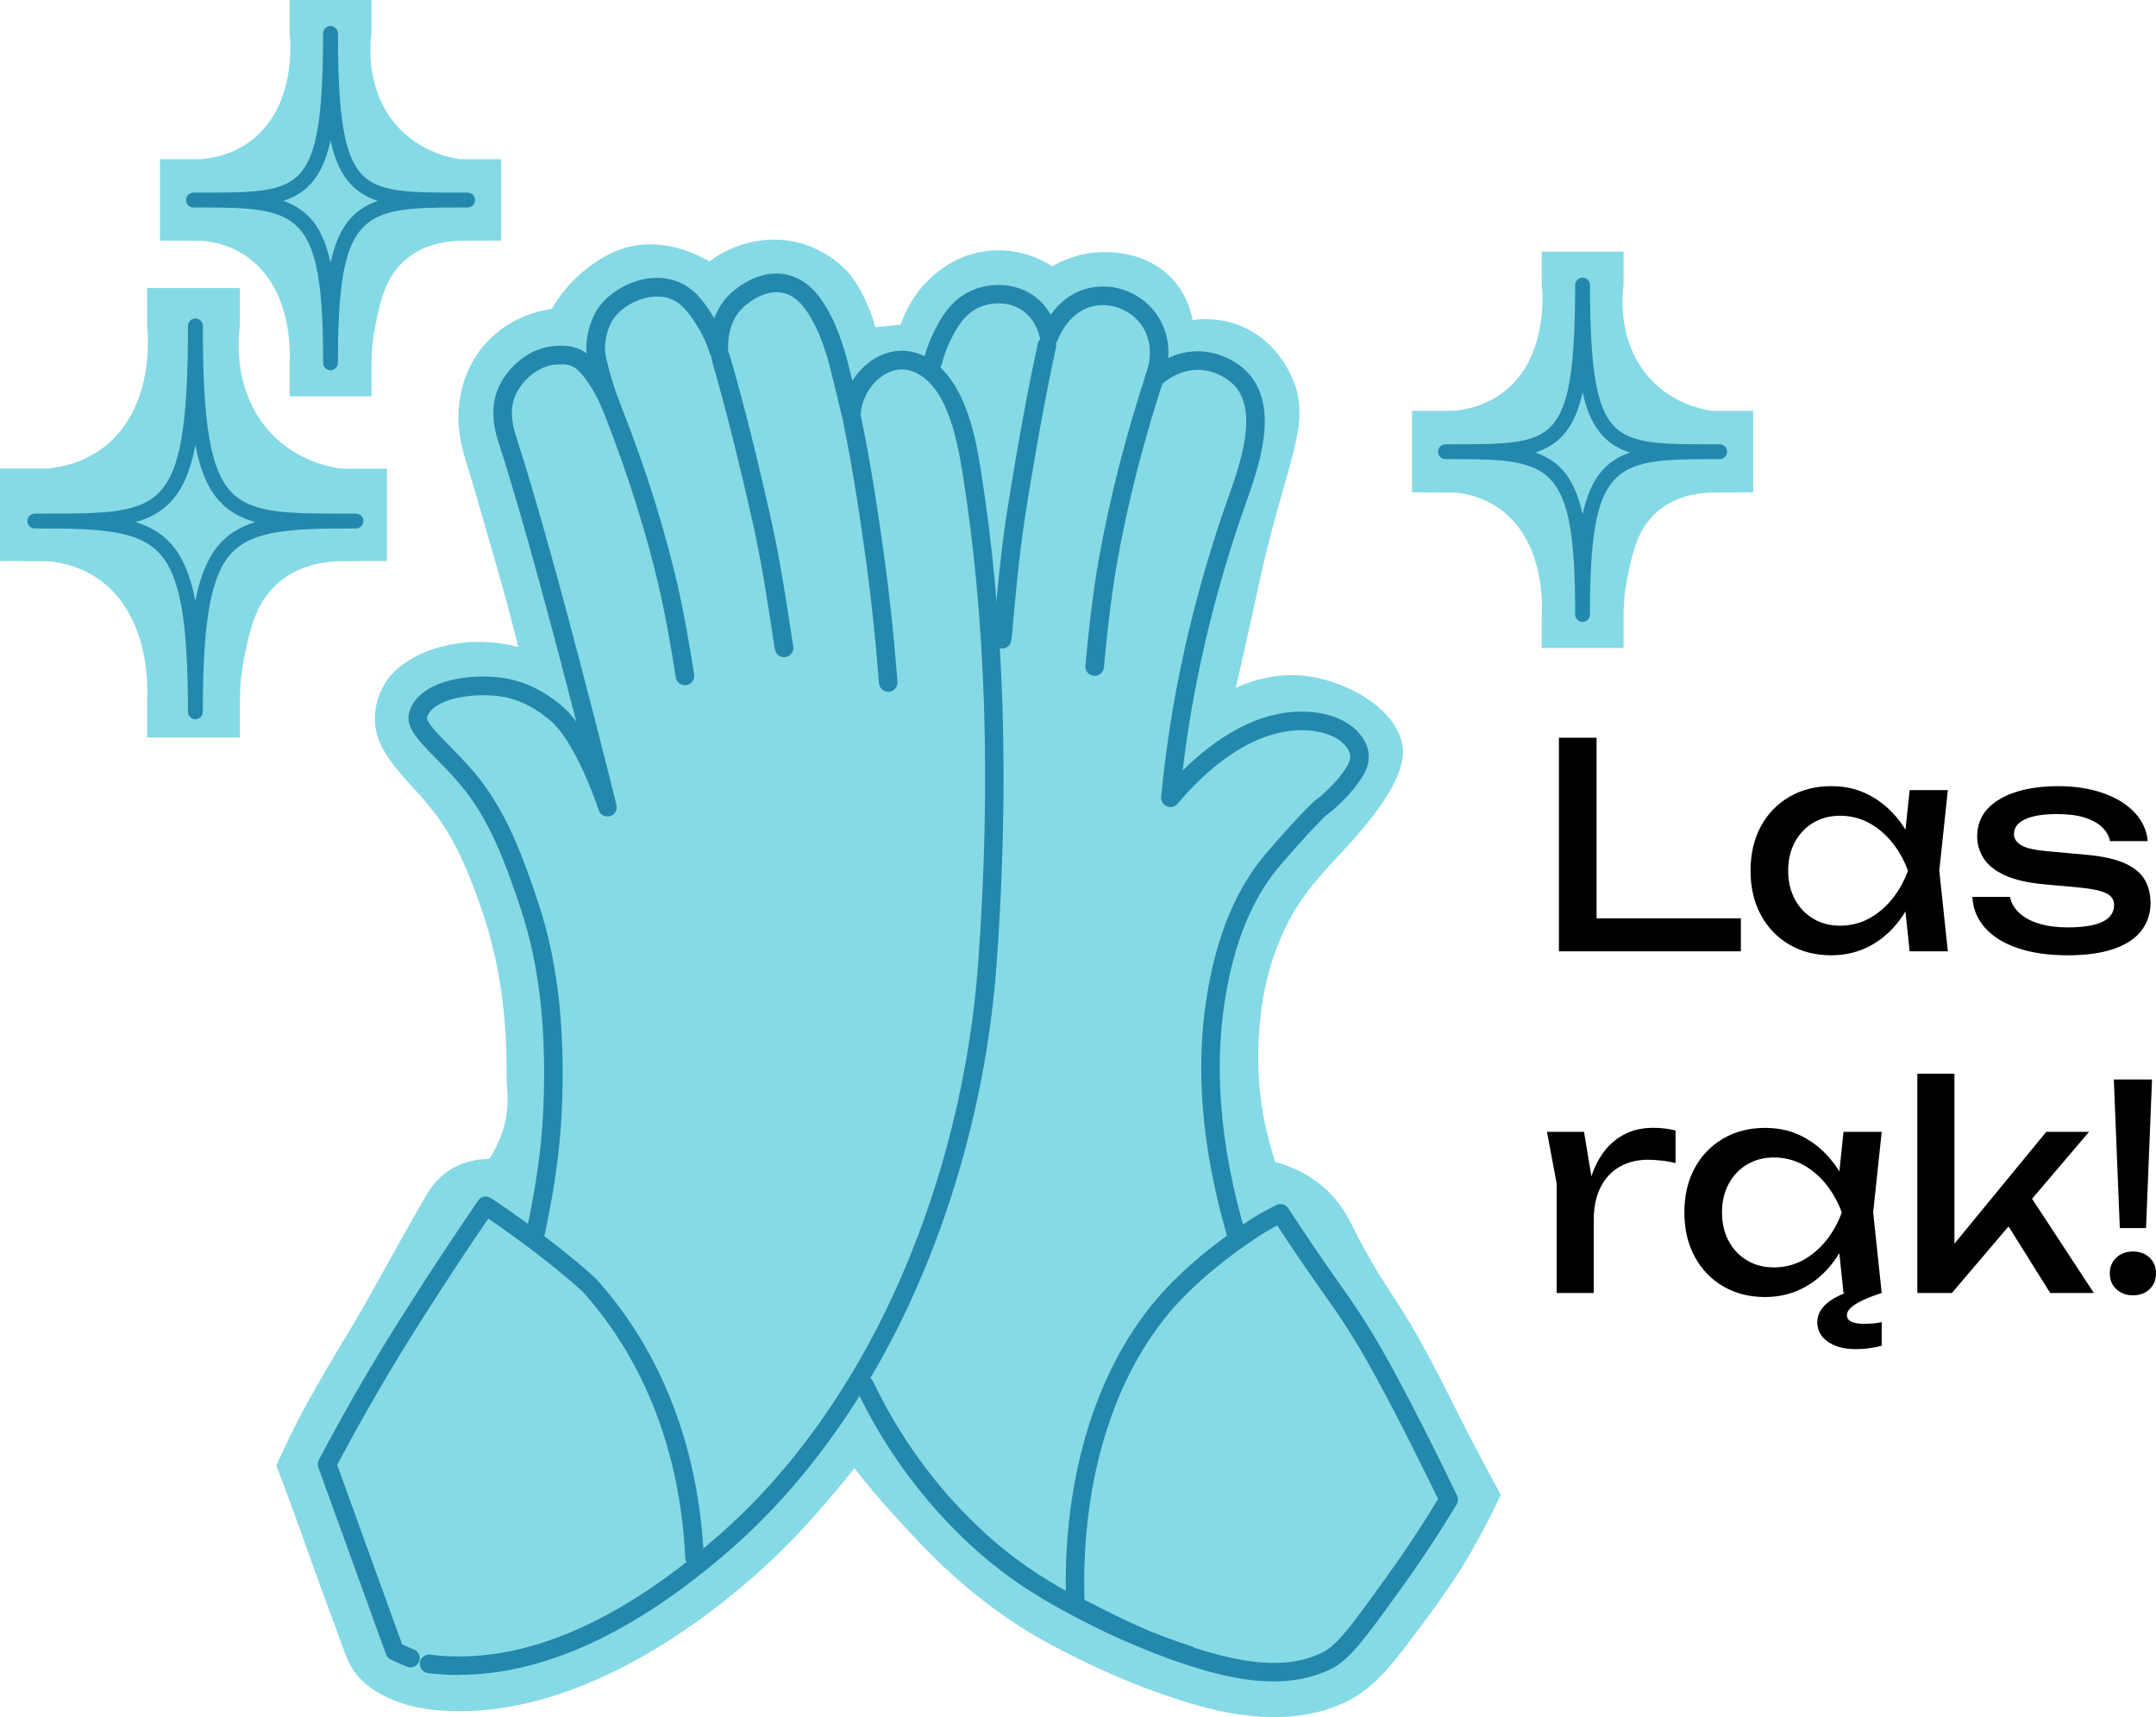 <?xml version="1.0" encoding="utf-8"?>
<svg xmlns="http://www.w3.org/2000/svg" fill="none" height="100%" overflow="visible" preserveAspectRatio="none" style="display: block;" viewBox="0 0 226 180" width="100%">
<g id="klap">
<path d="M183.778 43.064V51.61L179.256 51.633C177.883 51.683 175.482 52.018 173.579 53.763C171.599 55.577 171.092 58.069 170.593 60.521C170.266 62.129 170.195 63.492 170.188 64.418V67.922H161.611V64.418C161.646 63.983 162.11 56.492 156.855 53.101C155.346 52.127 153.779 51.757 152.539 51.633H151.506L148.017 51.61V43.064H152.317C153.584 42.962 155.502 42.593 157.322 41.304C162.504 37.633 161.654 30.196 161.611 29.885V26.381H170.188V29.885C170.098 30.485 169.311 36.305 173.513 40.245C175.747 42.34 178.316 42.896 179.478 43.068H183.778V43.064Z" fill="#86DAE5" id="Vector"/>
<path d="M52.529 16.683V25.229L48.007 25.252C46.635 25.302 44.233 25.637 42.331 27.382C40.35 29.196 39.843 31.688 39.344 34.14C39.017 35.748 38.947 37.111 38.939 38.037V41.541H30.362V38.037C30.397 37.601 30.861 30.111 25.606 26.72C24.097 25.746 22.53 25.377 21.29 25.252H20.257L16.768 25.229V16.683H21.068C22.335 16.581 24.253 16.212 26.073 14.923C31.255 11.252 30.405 3.815 30.362 3.504V0H38.939V3.504C38.849 4.104 38.062 9.924 42.264 13.864C44.498 15.959 47.067 16.515 48.229 16.687H52.529V16.683Z" fill="#86DAE5" id="Vector_2"/>
<path d="M40.557 49.118V58.808L35.43 58.836C33.875 58.894 31.149 59.272 28.994 61.249C26.748 63.309 26.175 66.136 25.606 68.915C25.235 70.737 25.154 72.283 25.146 73.334V77.309H15.419V73.334C15.458 72.836 15.984 64.345 10.027 60.498C8.316 59.392 6.542 58.976 5.131 58.836H3.957L0 58.808V49.118H4.877C6.316 49.001 8.491 48.581 10.553 47.121C16.433 42.959 15.466 34.526 15.419 34.172V30.197H25.146V34.172C25.041 34.849 24.152 41.452 28.916 45.918C31.446 48.293 34.362 48.923 35.68 49.122H40.557V49.118Z" fill="#86DAE5" id="Vector_3"/>
<path d="M157.319 156.698C156.699 155.565 155.689 153.704 154.473 151.375C153.151 148.841 152.301 147.12 151.756 146.034C146.368 135.284 145.51 135.993 141.787 128.564C141.354 127.696 140.567 126.096 138.902 124.589C137.081 122.943 135.074 122.187 133.682 121.81C132.653 118.722 131.588 114.117 131.959 108.569C132.142 105.812 132.598 101.327 135.121 96.488C136.512 93.817 138.497 91.625 140.536 89.464C145.693 84.002 147.385 80.475 147.023 78.201C146.403 74.311 141.401 71.59 137.475 70.944C133.838 70.344 130.879 71.485 129.546 72.104C129.756 71.177 130.068 69.815 130.442 68.16C131.3 64.341 131.896 61.58 132.033 60.946C134.766 48.374 137.662 44.454 135.417 39.533C135.117 38.875 133.744 35.865 130.462 34.335C128.236 33.299 126.115 33.401 125.015 33.537C124.844 32.626 124.388 30.94 123.039 29.402C120.388 26.381 116.482 26.416 115.639 26.424C113.199 26.447 111.32 27.323 110.287 27.923C109.558 27.44 108.189 26.669 106.295 26.362C105.484 26.233 103.835 26.07 101.881 26.63C99.842 27.218 98.552 28.281 97.963 28.775C95.764 30.628 94.809 32.863 94.408 34.031C93.523 34.121 92.638 34.206 91.753 34.296C91.566 33.603 91.273 32.684 90.798 31.649C90.634 31.294 90.092 30.111 89.363 29.126C87.566 26.7 84.86 25.785 84.287 25.602C80.88 24.52 78.018 25.544 77.168 25.863C75.925 26.33 74.989 26.938 74.369 27.401C73.246 26.751 69.594 24.828 65.601 25.96C63.964 26.424 62.728 27.273 62.085 27.724C59.835 29.293 58.533 31.185 57.847 32.373C56.709 32.54 53.43 33.179 50.908 35.998C47.914 39.338 47.968 43.441 48.097 44.816C48.307 47.035 48.974 48.69 49.563 50.714C51.075 55.912 52.175 59.7 52.974 62.612C53.582 64.847 54.046 66.673 54.335 67.829C52.935 67.455 50.553 67.015 47.691 67.49C45.766 67.809 43.894 68.397 42.027 69.799C39.36 71.8 38.444 75.713 40.206 78.617C41.512 80.945 43.61 82.705 45.231 84.8C47.181 87.202 48.592 90.173 49.73 93.241C52.186 99.606 53.157 105.61 53.106 112.902C53.099 114.031 53.426 115.662 52.927 117.718C52.518 119.396 51.816 120.673 51.29 121.479C50.296 121.494 48.697 121.666 47.165 122.631C45.684 123.569 44.947 124.819 44.378 125.812C40.764 132.123 38.678 136.106 36.744 139.298C36.456 139.773 35.918 140.653 35.103 142.028C34.807 142.526 33.317 145.045 32.21 147.062C31.403 148.537 30.269 150.721 28.967 153.61C29.863 155.958 30.553 157.858 30.994 159.076C32.389 162.95 33.512 166.143 35.259 170.826C36.105 173.088 36.44 174.369 37.395 175.564C39.684 178.325 44.027 179.376 47.539 179.356C59.286 179.726 72.003 172.08 81.527 162.938C84.19 160.381 86.767 157.289 86.767 157.289C87.952 155.915 88.903 154.739 89.566 153.91C90.599 155.245 92.073 157.06 93.96 159.1C96.618 161.973 101.784 167.949 110.33 172.497C114.52 174.727 118.957 176.721 123.694 178.22C129.058 179.979 135.21 180.941 140.516 178.664C144.091 177.204 146.309 173.941 148.59 170.939C150.555 168.35 152.079 166.158 153.038 164.624C154.96 161.541 156.352 158.792 157.319 156.694V156.698Z" fill="#86DAE5" id="Vector_4"/>
<g id="Group">
<path d="M48.113 175.584C47.017 175.584 45.933 175.518 44.857 175.385C44.323 175.319 43.945 174.833 44.011 174.299C44.078 173.766 44.565 173.384 45.099 173.454C54.366 174.607 64.553 170.386 75.383 160.91C83.145 154.124 89.769 144.722 94.533 133.719C98.95 123.523 101.718 112.197 102.536 100.969C103.901 82.203 103.347 64.894 100.887 49.511C100.221 45.341 99.047 40.377 95.862 39.011C94.498 38.427 93.328 38.867 92.591 39.346C91.203 40.237 90.248 41.954 90.213 43.613C90.201 44.103 89.827 44.512 89.336 44.559C88.841 44.609 88.396 44.282 88.287 43.803C88.127 43.103 86.985 38.24 86.646 37.22C86.233 35.966 85.905 35.013 85.461 34.164C84.895 33.078 83.948 31.256 82.311 30.765C81.492 30.52 80.159 30.496 78.436 31.777C78.19 31.96 77.796 32.252 77.406 32.77C76.42 34.078 76.28 35.674 76.334 36.784C76.358 37.275 76.014 37.707 75.527 37.792C75.044 37.878 74.572 37.586 74.428 37.119C74.116 36.095 73.679 35.129 73.13 34.257C72.471 33.206 71.722 32.015 70.588 31.458C68.377 30.372 65.177 31.808 64.108 33.739C63.453 34.927 63.418 36.305 63.418 36.321C63.41 36.749 63.457 37.177 63.562 37.629C63.917 39.139 64.525 41.148 64.869 41.927C64.884 41.958 64.896 41.993 64.907 42.028C64.907 42.036 64.911 42.048 64.915 42.056C65.013 42.402 64.915 42.772 64.654 43.021C64.397 43.27 64.019 43.36 63.679 43.247C63.266 43.114 63.118 42.783 63.06 42.659C62.143 40.634 61.044 39.046 60.186 38.513C59.613 38.154 58.997 38.182 58.596 38.197H58.475C56.428 38.267 54.756 39.875 54.066 41.347C53.243 43.111 53.879 45.069 54.148 45.902C58.221 58.458 64.557 84.123 64.619 84.38H64.6C64.635 84.547 64.65 84.664 64.642 84.73C64.584 85.197 64.202 85.555 63.734 85.587C63.29 85.614 62.88 85.333 62.748 84.909C62.112 82.951 59.976 77.473 57.742 75.581C56.604 74.615 54.799 73.295 52.249 72.972C49.555 72.629 45.462 73.198 44.779 75.152C44.612 75.635 45.902 76.943 47.037 78.1C47.816 78.894 48.705 79.793 49.625 80.864C52.974 84.757 54.764 89.643 56.452 94.724C58.49 100.868 59.286 108.055 58.877 116.694C58.693 120.591 58.089 124.85 57.032 129.713C56.919 130.239 56.401 130.574 55.875 130.457C55.348 130.344 55.013 129.826 55.13 129.3C56.163 124.543 56.756 120.389 56.935 116.6C57.333 108.206 56.569 101.249 54.608 95.335C52.986 90.445 51.27 85.758 48.151 82.129C47.274 81.109 46.413 80.233 45.653 79.458C43.754 77.527 42.378 76.129 42.943 74.506C44.089 71.212 49.286 70.624 52.498 71.033C55.914 71.465 58.241 73.439 59.005 74.09C59.477 74.49 59.949 75.028 60.409 75.647C58.186 66.992 54.81 54.238 52.303 46.517C51.984 45.532 51.154 42.974 52.303 40.518C53.267 38.458 55.532 36.34 58.416 36.251H58.514C59.04 36.227 60.132 36.18 61.216 36.854C61.309 36.912 61.403 36.975 61.492 37.041C61.469 36.784 61.461 36.531 61.465 36.278C61.465 36.278 61.477 34.46 62.397 32.789C63.91 30.052 68.19 28.106 71.442 29.698C73.075 30.5 74.019 32.003 74.775 33.21C74.806 33.264 74.841 33.315 74.872 33.37C75.094 32.766 75.41 32.163 75.839 31.586C76.397 30.847 76.974 30.418 77.246 30.212C79.629 28.441 81.613 28.515 82.856 28.888C85.281 29.612 86.513 31.98 87.176 33.253C87.687 34.234 88.038 35.258 88.482 36.597C88.661 37.142 89.016 38.536 89.352 39.918C89.905 39.026 90.646 38.252 91.519 37.691C93.125 36.659 94.938 36.484 96.618 37.205C101.199 39.171 102.318 46.186 102.798 49.184C105.281 64.715 105.838 82.176 104.466 101.09C103.636 112.532 100.813 124.076 96.31 134.471C91.429 145.738 84.63 155.378 76.654 162.354C66.615 171.134 57.029 175.565 48.097 175.565L48.113 175.584Z" fill="#2488AD" id="Vector_5"/>
<path d="M93.11 72.513C92.607 72.513 92.178 72.127 92.139 71.617C91.769 66.93 91.332 62.772 90.798 58.906C90.194 54.51 89.433 49.328 88.385 44.255C88.275 43.73 88.615 43.216 89.141 43.107C89.667 42.998 90.182 43.336 90.291 43.862C91.352 48.993 92.12 54.214 92.728 58.641C93.266 62.546 93.706 66.739 94.08 71.466C94.123 72.003 93.722 72.47 93.184 72.513C93.156 72.513 93.133 72.513 93.106 72.513H93.11Z" fill="#2488AD" id="Vector_6"/>
<path d="M82.186 68.896C81.718 68.896 81.305 68.557 81.227 68.078L81.188 67.833C81.157 67.65 81.122 67.44 81.106 67.327C80.506 63.363 79.882 59.26 79.005 55.246C77.453 48.304 76.053 42.737 74.603 37.718C74.455 37.2 74.751 36.663 75.27 36.511C75.788 36.363 76.326 36.659 76.478 37.177C77.94 42.231 79.352 47.841 80.911 54.825C81.804 58.906 82.459 63.227 83.036 67.035C83.051 67.144 83.087 67.338 83.114 67.506L83.157 67.759C83.242 68.289 82.884 68.791 82.353 68.876C82.299 68.884 82.248 68.888 82.194 68.888L82.186 68.896Z" fill="#2488AD" id="Vector_7"/>
<path d="M71.796 71.824C71.325 71.824 70.911 71.481 70.833 71.002C70.366 68 69.707 64.072 68.771 60.276C67.208 53.934 65.091 47.561 62.295 40.79C62.089 40.292 62.327 39.723 62.826 39.521C63.325 39.318 63.894 39.552 64.097 40.05C66.927 46.91 69.079 53.373 70.666 59.813C71.621 63.679 72.287 67.665 72.763 70.702C72.845 71.232 72.482 71.73 71.952 71.816C71.902 71.824 71.851 71.827 71.8 71.827L71.796 71.824Z" fill="#2488AD" id="Vector_8"/>
<path d="M43.037 174.79C42.92 174.79 42.803 174.77 42.686 174.723C42.101 174.498 41.516 174.237 40.943 173.953C40.721 173.84 40.549 173.649 40.464 173.415L33.368 153.82C33.275 153.563 33.294 153.275 33.423 153.034C35.719 148.693 38.132 144.457 40.6 140.447C41.505 138.979 42.28 137.757 42.795 136.947C45.196 133.166 47.664 129.433 50.12 125.851C50.42 125.411 51.017 125.298 51.461 125.59C51.843 125.843 52.405 126.217 53.079 126.684C58.229 130.242 62.085 133.61 62.607 134.19C69.375 141.759 73.239 151.792 73.777 163.203C73.804 163.741 73.387 164.196 72.849 164.219C72.323 164.243 71.855 163.83 71.828 163.293C71.309 152.333 67.617 142.717 61.153 135.483C60.802 135.094 57.142 131.854 51.968 128.28C51.684 128.086 51.422 127.903 51.181 127.743C48.916 131.06 46.651 134.502 44.436 137.982C43.925 138.788 43.154 140.003 42.257 141.459C39.883 145.317 37.559 149.386 35.341 153.556L42.156 172.376C42.561 172.567 42.97 172.746 43.376 172.901C43.879 173.096 44.128 173.657 43.933 174.159C43.785 174.544 43.415 174.782 43.025 174.782L43.037 174.79Z" fill="#2488AD" id="Vector_9"/>
</g>
<g id="Group_2">
<path d="M124.551 174.455C124.454 174.455 124.352 174.439 124.251 174.408C120.555 173.22 116.93 171.706 113.479 169.903C110.797 168.506 107.456 166.765 103.589 163.585C101.788 162.105 98.248 158.905 94.774 154.108C92.856 151.457 91.172 148.611 89.772 145.656C89.542 145.169 89.749 144.589 90.236 144.359C90.724 144.13 91.304 144.336 91.534 144.823C92.883 147.673 94.501 150.413 96.353 152.967C99.698 157.585 103.098 160.661 104.825 162.082C108.536 165.134 111.776 166.82 114.38 168.179C117.737 169.927 121.257 171.398 124.848 172.555C125.358 172.718 125.643 173.267 125.475 173.781C125.343 174.194 124.961 174.455 124.547 174.455H124.551Z" fill="#2488AD" id="Vector_10"/>
<path d="M129.541 130.219C129.117 130.219 128.727 129.939 128.606 129.51C128.536 129.261 128.442 128.926 128.329 128.514C125.553 118.387 125.179 109.382 127.191 100.984C128.313 96.304 130.173 92.423 132.719 89.452C135.764 85.901 137.526 84.165 137.857 83.92C137.881 83.904 140.005 82.328 141.225 80.284C141.374 80.038 141.541 79.707 141.537 79.322C141.533 78.784 141.186 78.364 141.023 78.162C139.958 76.861 137.674 76.612 137.417 76.589C131.323 76.013 126.048 81.14 123.444 84.247C123.171 84.574 122.707 84.691 122.314 84.527C121.92 84.364 121.674 83.967 121.713 83.542C122.676 73.599 124.762 63.951 128.091 54.047C128.251 53.568 128.434 53.05 128.629 52.509C129.986 48.681 131.849 43.441 129.553 40.583C129.132 40.062 127.881 39.014 126.142 38.804C123.834 38.524 122.111 39.968 121.639 40.416C121.304 40.731 120.793 40.774 120.415 40.514C120.037 40.253 119.893 39.758 120.068 39.334C120.243 38.917 121.062 36.737 119.998 34.642C119.043 32.762 116.836 31.675 114.758 32.061C112.017 32.571 110.941 35.475 110.895 35.6C110.746 36.005 110.357 36.27 109.916 36.242C109.483 36.215 109.121 35.908 109.023 35.487C108.809 34.533 108.411 33.743 107.85 33.132C106.275 31.426 103.655 31.5 102.029 32.555C100.7 33.42 99.951 35.004 99.503 35.954C99.176 36.651 98.91 37.395 98.719 38.166C98.591 38.687 98.061 39.007 97.538 38.874C97.016 38.746 96.696 38.216 96.829 37.695C97.051 36.799 97.359 35.935 97.741 35.125C98.24 34.066 99.172 32.092 100.965 30.928C103.269 29.429 107.008 29.351 109.281 31.812C109.608 32.166 109.893 32.555 110.134 32.984C110.973 31.831 112.341 30.527 114.396 30.145C117.351 29.596 120.368 31.084 121.729 33.759C122.407 35.094 122.54 36.422 122.458 37.531C123.495 37.044 124.828 36.682 126.368 36.869C128.571 37.138 130.274 38.38 131.066 39.361C134.04 43.063 131.97 48.896 130.458 53.155C130.271 53.688 130.091 54.191 129.931 54.662C126.98 63.445 125.019 72.018 123.967 80.782C127.136 77.624 131.99 74.12 137.592 74.646C138.372 74.72 141.031 75.098 142.524 76.924C142.781 77.239 143.467 78.076 143.479 79.298C143.487 80.178 143.147 80.848 142.894 81.276C141.467 83.667 139.105 85.411 139.007 85.485C138.843 85.617 137.288 87.105 134.192 90.718C131.849 93.451 130.126 97.056 129.078 101.436C127.144 109.507 127.51 118.193 130.196 128C130.306 128.401 130.399 128.732 130.469 128.977C130.618 129.495 130.317 130.032 129.799 130.18C129.709 130.207 129.619 130.219 129.53 130.219H129.541Z" fill="#2488AD" id="Vector_11"/>
<path d="M105.047 67.984C105.012 67.984 104.977 67.985 104.942 67.981C104.408 67.922 104.018 67.444 104.076 66.91L104.099 66.704C104.119 66.525 104.142 66.303 104.154 66.186L104.174 65.968C104.532 62.008 104.907 57.917 105.519 53.914C106.637 46.832 107.674 41.14 108.793 35.997C108.906 35.472 109.421 35.137 109.951 35.254C110.478 35.367 110.813 35.884 110.696 36.41C109.589 41.514 108.556 47.175 107.444 54.214C106.84 58.15 106.47 62.215 106.115 66.143L106.096 66.361C106.084 66.486 106.06 66.723 106.037 66.914L106.014 67.112C105.959 67.611 105.538 67.984 105.047 67.984Z" fill="#2488AD" id="Vector_12"/>
<path d="M114.746 70.846C114.715 70.846 114.688 70.846 114.657 70.842C114.119 70.792 113.725 70.32 113.776 69.783C114.056 66.719 114.466 62.701 115.148 58.808C116.298 52.279 117.99 45.664 120.321 38.594C120.489 38.084 121.039 37.804 121.553 37.975C122.064 38.142 122.341 38.695 122.173 39.205C119.869 46.19 118.201 52.711 117.07 59.151C116.399 62.97 115.994 66.937 115.717 69.966C115.67 70.472 115.245 70.85 114.746 70.85V70.846Z" fill="#2488AD" id="Vector_13"/>
<path d="M133.479 176.257C129.729 176.257 125.799 175.07 122.212 173.758C118.906 172.551 115.717 170.919 112.63 169.347L112.29 169.171C111.975 169.012 111.772 168.692 111.76 168.342C111.238 154.622 115.16 142.385 122.524 134.762C126.828 130.308 131.814 127.381 132.025 127.256C132.614 126.925 133.202 126.614 133.791 126.322C134.235 126.104 134.769 126.248 135.042 126.664C136.742 129.269 138.454 131.792 140.13 134.167L140.469 134.646C141.136 135.588 141.767 136.476 142.59 137.741C143.701 139.45 144.641 141.038 145.841 143.226C148.602 148.26 151.58 154.377 152.734 156.771C152.874 157.067 152.859 157.414 152.691 157.694C150.863 160.735 148.874 163.748 146.773 166.652L146.375 167.201C143.101 171.737 141.455 174.015 139.475 174.976C137.592 175.891 135.565 176.257 133.479 176.257ZM113.686 167.704C116.668 169.226 119.748 170.787 122.883 171.932C130.243 174.626 134.953 175.011 138.621 173.228C140.161 172.481 141.806 170.203 144.793 166.065L145.19 165.516C147.155 162.798 149.023 159.983 150.746 157.145C149.467 154.501 146.699 148.852 144.126 144.165C142.953 142.023 142.032 140.47 140.949 138.804C140.149 137.57 139.53 136.697 138.875 135.775L138.532 135.292C136.996 133.123 135.436 130.83 133.881 128.463C133.58 128.623 133.28 128.782 132.984 128.95C132.949 128.969 128.029 131.866 123.916 136.117C117.019 143.254 113.3 154.743 113.678 167.7L113.686 167.704Z" fill="#2488AD" id="Vector_14"/>
</g>
<path d="M34.65 38.816C34.221 38.816 33.871 38.466 33.871 38.037C33.871 22.262 31.422 21.764 21.294 21.748C21.192 21.748 21.091 21.748 20.986 21.748H20.276C19.848 21.748 19.497 21.398 19.497 20.969C19.497 20.541 19.848 20.191 20.276 20.191C20.362 20.191 20.448 20.191 20.534 20.191H20.986C26.346 20.191 29.578 20.198 31.383 18.263C33.192 16.325 33.867 12.322 33.867 3.504C33.867 3.076 34.218 2.725 34.647 2.725C35.075 2.725 35.426 3.076 35.426 3.504C35.426 12.322 36.101 16.321 37.91 18.263C39.715 20.198 42.95 20.195 48.307 20.191H48.759C48.845 20.191 48.931 20.191 49.017 20.191C49.445 20.191 49.796 20.541 49.796 20.969C49.796 21.398 49.445 21.748 49.017 21.748H48.307C48.206 21.748 48.1 21.748 47.999 21.748C37.871 21.764 35.422 22.262 35.422 38.037C35.422 38.466 35.071 38.816 34.643 38.816H34.65ZM29.691 21.055C32.296 21.962 33.832 23.8 34.65 27.526C35.469 23.8 37.005 21.962 39.609 21.055C38.486 20.697 37.547 20.148 36.771 19.318C35.797 18.275 35.11 16.85 34.65 14.728C34.19 16.85 33.5 18.275 32.53 19.318C31.758 20.148 30.818 20.693 29.691 21.055Z" fill="#2488AD" id="Vector_15"/>
<path d="M165.895 65.197C165.467 65.197 165.116 64.847 165.116 64.418C165.116 48.643 162.667 48.144 152.539 48.129C152.438 48.129 152.336 48.129 152.231 48.129H151.522C151.093 48.129 150.742 47.778 150.742 47.35C150.742 46.922 151.093 46.572 151.522 46.572C151.607 46.572 151.693 46.572 151.779 46.572H152.231C157.588 46.572 160.823 46.579 162.629 44.644C164.437 42.706 165.112 38.703 165.112 29.885C165.112 29.457 165.463 29.106 165.892 29.106C166.32 29.106 166.671 29.457 166.671 29.885C166.671 38.703 167.346 42.702 169.155 44.644C170.96 46.579 174.196 46.575 179.552 46.572H180.004C180.09 46.572 180.176 46.572 180.262 46.572C180.691 46.572 181.041 46.922 181.041 47.35C181.041 47.778 180.691 48.129 180.262 48.129H179.552C179.451 48.129 179.345 48.129 179.244 48.129C169.116 48.144 166.667 48.643 166.667 64.418C166.667 64.847 166.316 65.197 165.888 65.197H165.895ZM160.937 47.436C163.541 48.343 165.077 50.181 165.895 53.907C166.714 50.181 168.25 48.343 170.854 47.436C169.732 47.078 168.792 46.529 168.016 45.7C167.042 44.656 166.355 43.231 165.895 41.109C165.435 43.231 164.745 44.656 163.775 45.7C163.003 46.529 162.063 47.074 160.937 47.436Z" fill="#2488AD" id="Vector_16"/>
<path d="M20.483 75.394C20.054 75.394 19.703 75.043 19.703 74.615C19.703 64.874 18.838 60.191 16.615 57.901C14.35 55.569 10.358 55.406 4.066 55.398H3.649C3.22 55.398 2.869 55.048 2.869 54.619C2.869 54.191 3.22 53.841 3.649 53.841C3.75 53.841 3.852 53.841 3.949 53.841H4.479C10.803 53.841 14.604 53.848 16.76 51.54C18.908 49.239 19.703 44.528 19.703 34.16C19.703 33.732 20.054 33.381 20.483 33.381C20.912 33.381 21.262 33.732 21.262 34.16C21.262 44.528 22.062 49.239 24.206 51.54C26.358 53.848 30.171 53.848 36.486 53.841H37.017C37.114 53.841 37.215 53.841 37.317 53.841C37.746 53.841 38.096 54.191 38.096 54.619C38.096 55.048 37.746 55.398 37.317 55.398H36.9C30.607 55.406 26.615 55.569 24.35 57.901C22.128 60.191 21.262 64.874 21.262 74.615C21.262 75.043 20.912 75.394 20.483 75.394ZM14.202 54.724C17.61 55.776 19.532 58.057 20.483 63.002C21.434 58.057 23.356 55.776 26.763 54.724C25.274 54.316 24.05 53.658 23.068 52.602C21.847 51.294 21.017 49.468 20.483 46.65C19.953 49.468 19.118 51.294 17.898 52.602C16.912 53.658 15.691 54.316 14.202 54.724Z" fill="#2488AD" id="Vector_17"/>
<g id="Group_3">
<path d="M167.358 77.336V97.963L165.596 96.262H182.484V99.723H163.413V77.336H167.358Z" fill="black" id="Vector_18"/>
<path d="M201.373 91.275C200.995 93.046 200.367 94.599 199.49 95.931C198.613 97.266 197.533 98.298 196.246 99.034C194.96 99.77 193.533 100.14 191.958 100.14C190.305 100.14 188.839 99.766 187.564 99.018C186.289 98.271 185.291 97.231 184.574 95.9C183.857 94.568 183.498 93.023 183.498 91.275C183.498 89.526 183.857 87.957 184.574 86.634C185.291 85.31 186.285 84.274 187.564 83.531C188.839 82.783 190.305 82.409 191.958 82.409C193.611 82.409 194.964 82.779 196.246 83.515C197.533 84.251 198.617 85.283 199.505 86.606C200.39 87.93 201.014 89.487 201.373 91.278V91.275ZM187.443 91.275C187.443 92.407 187.677 93.408 188.145 94.276C188.613 95.144 189.256 95.818 190.075 96.305C190.894 96.791 191.829 97.037 192.886 97.037C193.942 97.037 194.96 96.795 195.876 96.305C196.792 95.818 197.603 95.141 198.313 94.276C199.018 93.412 199.583 92.411 200.001 91.275C199.583 90.142 199.018 89.141 198.313 88.273C197.603 87.409 196.792 86.731 195.876 86.244C194.96 85.758 193.962 85.512 192.886 85.512C191.81 85.512 190.894 85.758 190.075 86.244C189.256 86.731 188.617 87.409 188.145 88.273C187.677 89.137 187.443 90.138 187.443 91.275ZM200.176 99.723L199.517 93.455L200.293 91.275L199.517 89.125L200.176 82.826H204.18L203.283 91.275L204.18 99.723H200.176Z" fill="black" id="Vector_19"/>
<path d="M225.435 94.588C225.435 95.721 225.115 96.706 224.48 97.543C223.84 98.38 222.873 99.018 221.579 99.47C220.285 99.918 218.659 100.14 216.706 100.14C214.753 100.14 212.952 99.886 211.474 99.376C210 98.87 208.858 98.154 208.051 97.227C207.244 96.301 206.811 95.234 206.753 94.019H210.698C210.819 94.658 211.143 95.218 211.669 95.705C212.195 96.192 212.893 96.565 213.762 96.826C214.628 97.087 215.622 97.216 216.737 97.216C218.351 97.216 219.567 97.021 220.382 96.632C221.197 96.242 221.606 95.65 221.606 94.856C221.606 94.319 221.333 93.91 220.784 93.634C220.234 93.358 219.205 93.147 217.688 93.007L214.371 92.707C212.577 92.547 211.162 92.225 210.125 91.738C209.088 91.251 208.351 90.651 207.915 89.947C207.478 89.242 207.256 88.491 207.256 87.693C207.256 86.54 207.614 85.575 208.332 84.796C209.049 84.021 210.047 83.429 211.322 83.021C212.597 82.612 214.082 82.409 215.774 82.409C217.466 82.409 219.092 82.655 220.468 83.141C221.844 83.628 222.94 84.305 223.755 85.17C224.573 86.034 225.029 87.035 225.131 88.171H221.185C221.103 87.712 220.87 87.272 220.484 86.844C220.094 86.416 219.509 86.057 218.721 85.769C217.934 85.481 216.885 85.337 215.568 85.337C214.172 85.337 213.08 85.516 212.293 85.874C211.505 86.233 211.111 86.758 211.111 87.455C211.111 87.891 211.349 88.265 211.829 88.576C212.308 88.884 213.193 89.098 214.488 89.219L218.76 89.608C220.476 89.768 221.813 90.072 222.78 90.519C223.747 90.967 224.429 91.539 224.827 92.236C225.224 92.933 225.423 93.719 225.423 94.595L225.435 94.588Z" fill="black" id="Vector_20"/>
<path d="M162.157 118.648H166.044L167.062 124.796V135.541H163.175V124.048L162.157 118.644V118.648ZM175.638 118.528V121.93C175.202 121.81 174.722 121.72 174.204 121.662C173.685 121.603 173.198 121.572 172.738 121.572C171.642 121.572 170.664 121.81 169.81 122.288C168.952 122.767 168.282 123.476 167.795 124.422C167.307 125.368 167.062 126.528 167.062 127.899L166.165 126.793C166.243 125.598 166.45 124.48 166.777 123.437C167.104 122.394 167.565 121.483 168.153 120.704C168.742 119.929 169.463 119.322 170.321 118.882C171.179 118.446 172.173 118.224 173.311 118.224C173.709 118.224 174.118 118.247 174.535 118.298C174.952 118.348 175.323 118.422 175.642 118.524L175.638 118.528Z" fill="black" id="Vector_21"/>
<path d="M194.437 127.097C194.059 128.868 193.432 130.422 192.554 131.753C191.677 133.088 190.597 134.12 189.311 134.856C188.024 135.592 186.597 135.962 185.022 135.962C183.369 135.962 181.903 135.588 180.629 134.841C179.354 134.093 178.356 133.054 177.638 131.722C176.921 130.391 176.562 128.845 176.562 127.097C176.562 125.349 176.921 123.78 177.638 122.456C178.356 121.132 179.354 120.097 180.629 119.353C181.903 118.606 183.369 118.232 185.022 118.232C186.675 118.232 188.028 118.602 189.311 119.337C190.597 120.073 191.681 121.105 192.57 122.425C193.455 123.748 194.079 125.306 194.437 127.097ZM180.508 127.097C180.508 128.23 180.742 129.23 181.209 130.098C181.677 130.963 182.321 131.64 183.139 132.127C183.954 132.613 184.894 132.859 185.95 132.859C187.007 132.859 188.024 132.613 188.94 132.127C189.857 131.64 190.667 130.963 191.377 130.098C192.083 129.234 192.648 128.234 193.065 127.097C192.648 125.964 192.083 124.963 191.377 124.095C190.671 123.231 189.857 122.553 188.94 122.067C188.024 121.58 187.026 121.335 185.95 121.335C184.874 121.335 183.958 121.58 183.139 122.067C182.321 122.553 181.677 123.231 181.209 124.095C180.742 124.959 180.508 125.96 180.508 127.097ZM194.886 135.035L196.589 135.156V135.545H197.248C196.55 135.763 195.927 135.997 195.381 136.246C194.831 136.495 194.398 136.752 194.083 137.021C193.763 137.289 193.603 137.574 193.603 137.873C193.603 138.469 194.211 138.769 195.428 138.769C195.747 138.769 196.063 138.753 196.383 138.726C196.702 138.695 196.991 138.652 197.248 138.59V141.066C196.987 141.144 196.605 141.226 196.098 141.303C195.591 141.381 195.069 141.424 194.531 141.424C193.314 141.424 192.34 141.167 191.603 140.649C190.866 140.131 190.496 139.446 190.496 138.59C190.496 137.834 190.851 137.161 191.556 136.577C192.262 135.989 193.373 135.479 194.89 135.039L194.886 135.035ZM193.244 135.541L192.585 129.273L193.361 127.093L192.585 124.944L193.244 118.644H197.248L196.352 127.093L197.248 135.541H193.244Z" fill="black" id="Vector_22"/>
<path d="M204.87 132.17L203.735 131.753L214.495 118.648H218.979L204.601 135.541H200.983V112.555H204.87V132.166V132.17ZM209.681 127.186L212.402 124.737L219.486 135.541H214.913L209.681 127.182V127.186Z" fill="black" id="Vector_23"/>
<path d="M223.579 135.783C222.881 135.783 222.304 135.569 221.844 135.14C221.384 134.712 221.158 134.159 221.158 133.486C221.158 132.812 221.388 132.255 221.844 131.831C222.3 131.403 222.881 131.189 223.579 131.189C224.277 131.189 224.877 131.403 225.326 131.831C225.774 132.259 226 132.812 226 133.486C226 134.159 225.774 134.716 225.326 135.14C224.877 135.569 224.296 135.783 223.579 135.783ZM221.579 113.155H225.583L224.955 128.736H222.207L221.579 113.155Z" fill="black" id="Vector_24"/>
</g>
</g>
</svg>